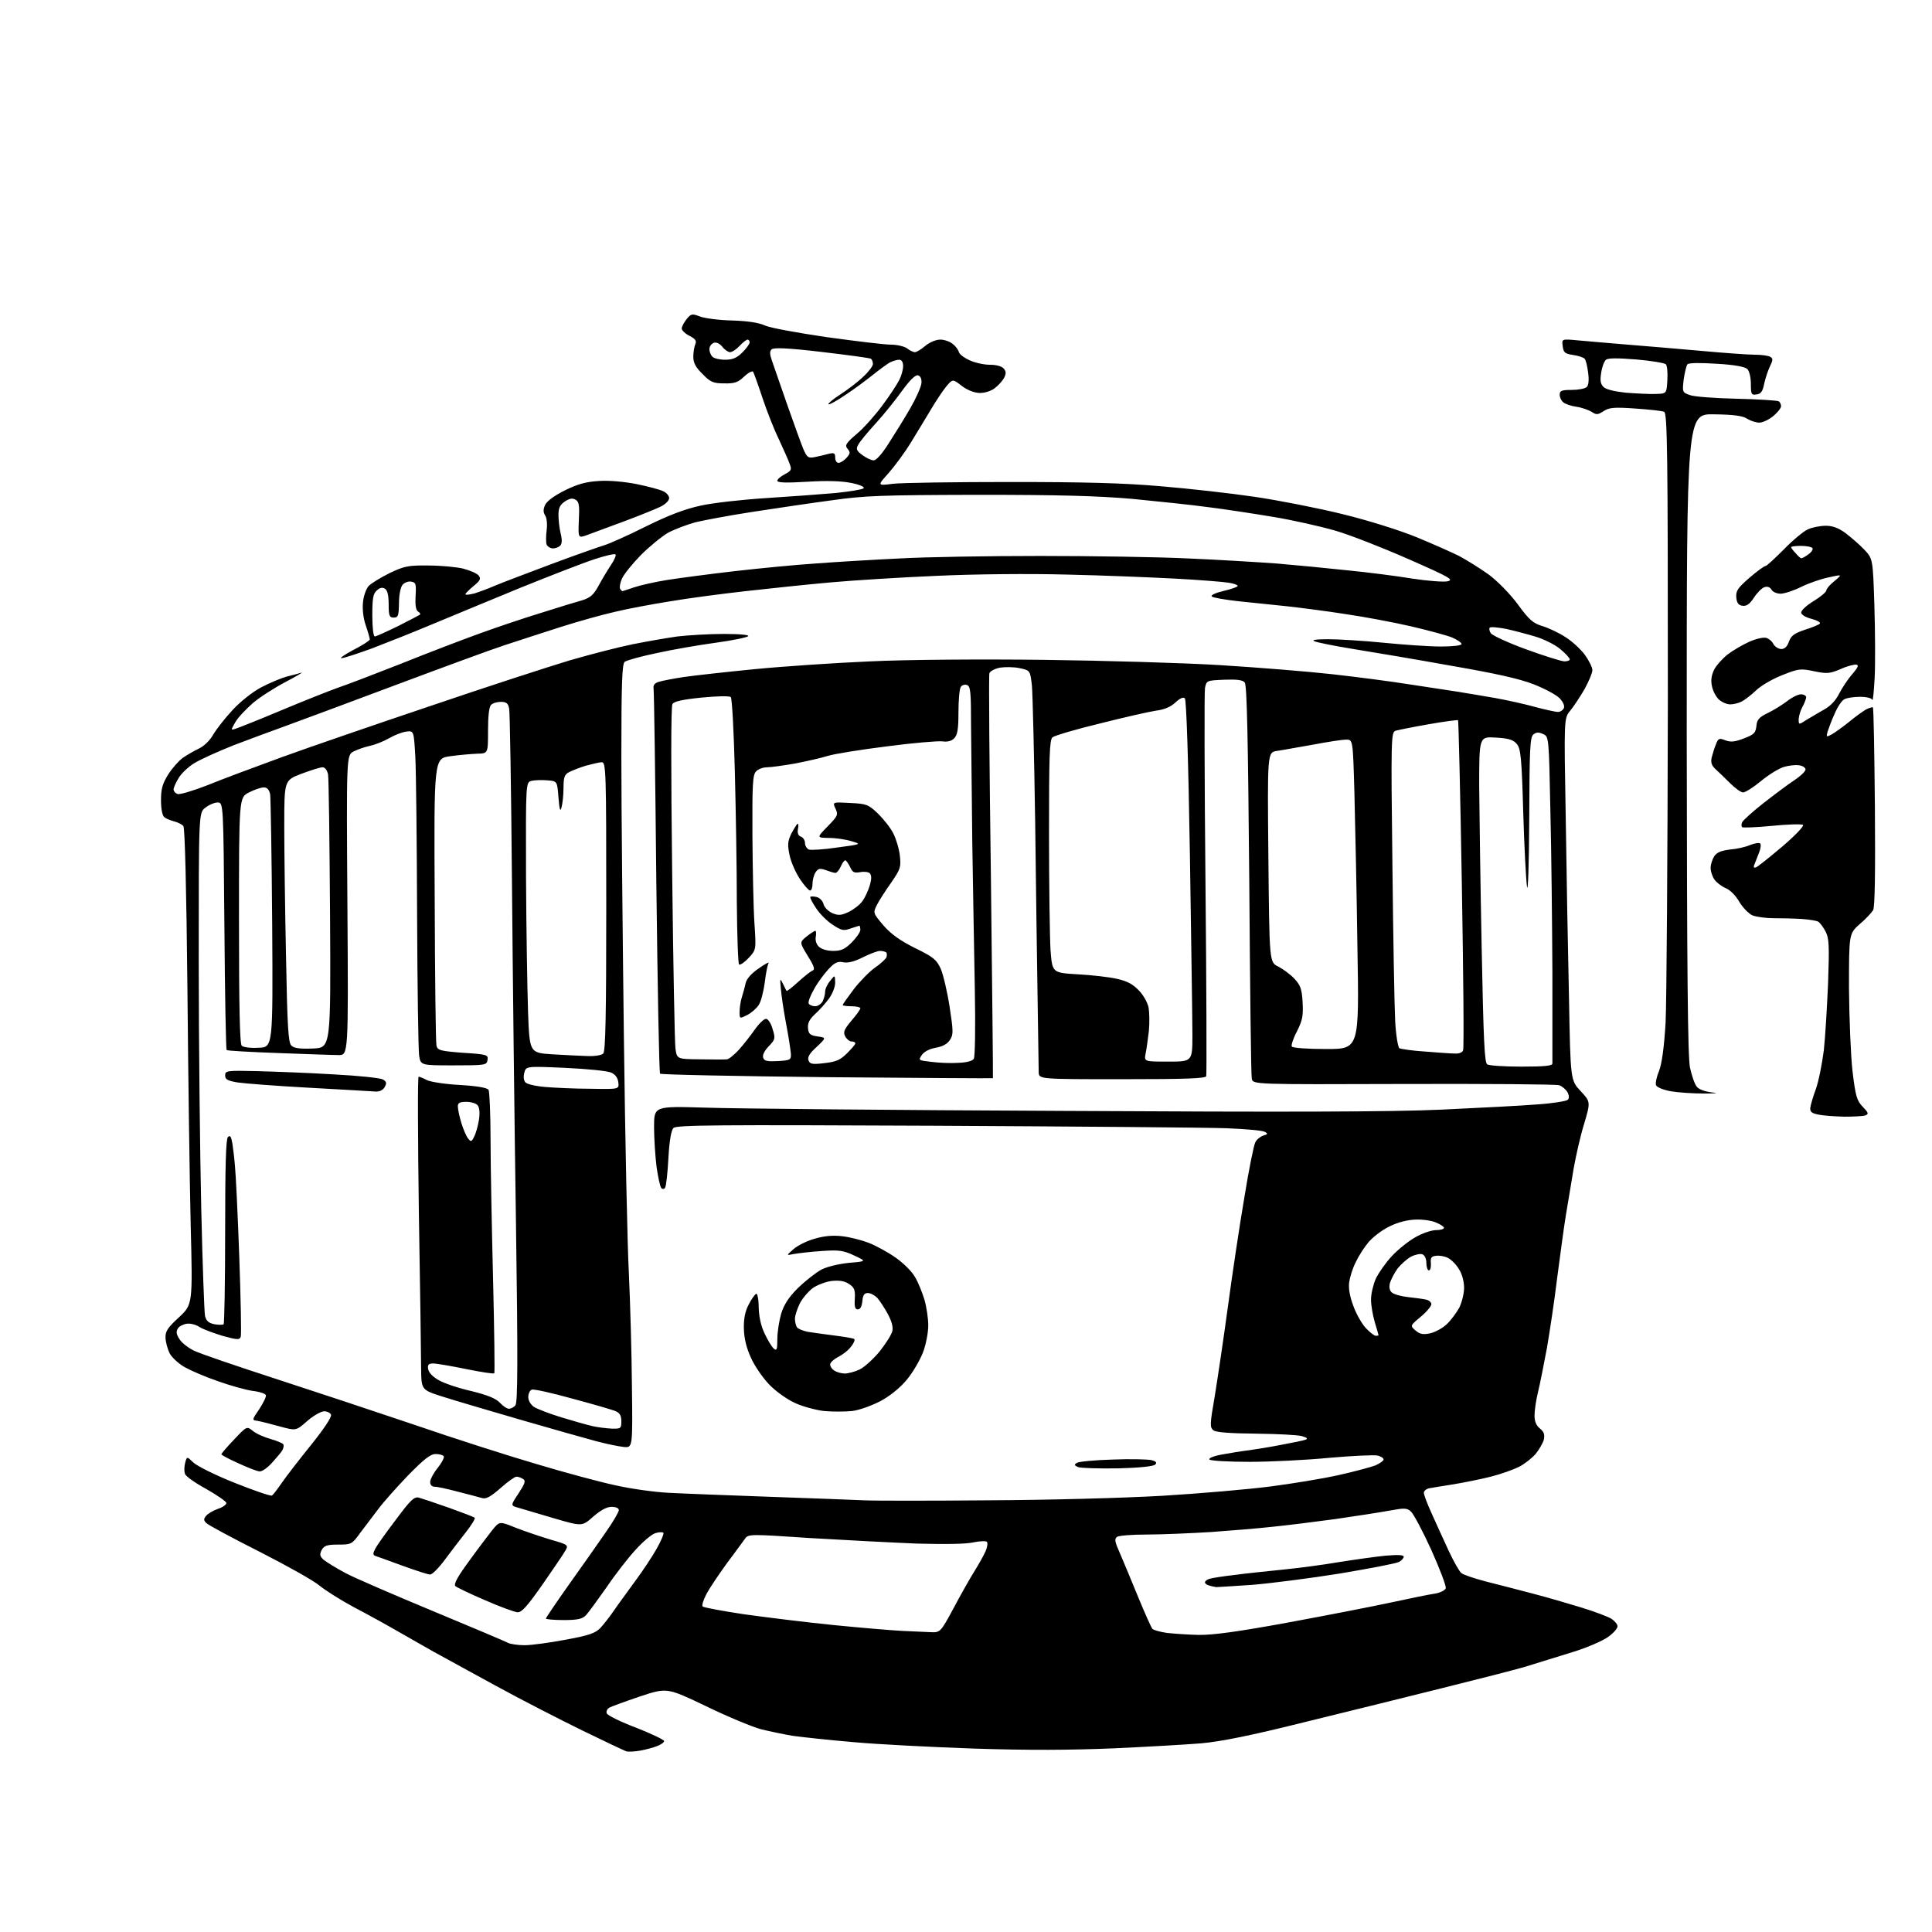 <?xml version="1.0" encoding="UTF-8" standalone="no"?>
<svg 
  version="1.1" 
  xmlns="http://www.w3.org/2000/svg" 
  xmlns:xlink="http://www.w3.org/1999/xlink" 
  xmlns:svg="http://www.w3.org/2000/svg"
  xmlns:rdf="http://www.w3.org/1999/02/22-rdf-syntax-ns#"
  xmlns:cc="http://creativecommons.org/ns#"
  xmlns:dc="http://purl.org/dc/elements/1.1/"
  viewBox="0 0 768 768"
  width="768"
  height="768"
>
<style>svg {background-color: white; }</style>"
<path stroke="none" fill="black" fill-rule="evenodd" d="M254.5,695.9C252.3,696.3 249.8,696.4 249.0,696.2C248.2,695.9 240.3,692.2 231.5,687.9C222.7,683.6 206.9,675.5 196.5,669.8C186.1,664.1 175.1,658.1 172.2,656.5C169.2,654.8 163.2,651.4 158.7,648.8C154.2,646.2 146.1,641.7 140.7,638.9C135.3,636.0 129.2,632.1 127.0,630.3C124.8,628.4 114.1,622.4 103.3,616.9C92.4,611.4 82.9,606.3 82.1,605.5C80.9,604.4 80.9,603.8 81.9,602.6C82.6,601.7 84.7,600.5 86.6,599.8C88.5,599.2 90.0,598.1 90.0,597.5C90.0,596.9 86.4,594.4 82.0,591.9C77.6,589.5 73.7,586.8 73.5,585.8C73.2,584.9 73.2,583.0 73.6,581.5C74.3,578.9 74.3,578.9 76.9,581.4C78.4,582.8 85.8,586.5 93.4,589.5C100.9,592.5 107.6,594.8 108.1,594.5C108.6,594.2 110.4,591.8 112.2,589.2C114.0,586.6 119.2,579.9 123.8,574.2C128.7,568.1 131.9,563.3 131.6,562.4C131.3,561.6 130.0,561.0 128.8,561.0C127.5,561.1 124.5,562.8 122.1,564.9C117.7,568.8 117.7,568.8 111.1,567.0C107.5,566.0 103.5,565.0 102.3,564.8C100.1,564.5 100.1,564.5 103.1,560.1C104.7,557.6 105.9,555.2 105.7,554.6C105.5,554.0 103.1,553.2 100.4,552.9C97.7,552.5 91.5,550.8 86.5,549.0C81.5,547.3 75.6,544.7 73.3,543.4C70.9,542.0 68.3,539.6 67.4,537.9C66.6,536.2 65.8,533.4 65.8,531.7C65.7,529.2 66.7,527.7 71.2,523.6C76.6,518.5 76.6,518.5 75.8,487.0C75.4,469.7 74.8,427.2 74.5,392.5C74.1,353.7 73.5,329.1 72.9,328.4C72.4,327.7 70.7,326.9 69.2,326.5C67.7,326.1 65.9,325.4 65.3,324.8C64.5,324.2 64.0,321.4 64.0,318.1C64.0,313.5 64.6,311.5 66.9,307.8C68.5,305.3 71.1,302.4 72.6,301.3C74.2,300.2 77.1,298.5 79.0,297.6C81.0,296.7 83.4,294.4 84.7,292.1C86.0,289.9 89.4,285.5 92.5,282.2C95.5,278.9 100.5,275.0 103.7,273.3C106.9,271.6 111.4,269.7 113.8,269.0C116.2,268.4 118.9,267.7 119.8,267.4C120.7,267.1 117.9,268.8 113.5,271.1C109.1,273.4 103.2,277.2 100.5,279.5C97.8,281.9 94.6,285.2 93.6,287.0C91.7,290.3 91.7,290.3 93.6,289.7C94.6,289.4 102.7,286.2 111.5,282.5C120.3,278.8 130.4,274.8 134.0,273.5C137.6,272.3 149.1,267.9 159.5,263.8C169.9,259.6 184.1,254.2 191.0,251.7C197.9,249.2 208.9,245.5 215.5,243.5C222.1,241.4 229.3,239.2 231.5,238.6C234.7,237.6 236.0,236.4 237.9,232.9C239.2,230.5 241.4,226.8 242.8,224.7C244.2,222.7 245.0,220.7 244.7,220.4C244.3,220.0 240.6,220.9 236.3,222.3C232.0,223.7 218.6,228.9 206.5,233.8C194.4,238.8 178.4,245.4 171.0,248.5C163.6,251.6 153.2,255.7 148.0,257.7C142.8,259.6 137.4,261.4 136.0,261.6C134.6,261.9 136.5,260.5 140.2,258.5C144.0,256.6 147.0,254.6 147.0,254.2C147.0,253.7 146.3,251.2 145.4,248.6C144.4,245.7 144.0,242.1 144.3,239.4C144.5,236.9 145.6,234.0 146.5,233.0C147.5,231.9 151.3,229.6 154.9,227.8C160.8,225.0 162.4,224.7 170.3,224.8C175.2,224.8 181.4,225.4 184.0,226.0C186.7,226.7 189.5,227.9 190.2,228.7C191.3,230.0 191.0,230.7 188.2,233.0C186.5,234.4 185.0,235.9 185.0,236.2C185.0,236.6 186.6,236.4 188.6,235.9C190.5,235.3 194.3,233.9 196.8,232.8C199.4,231.7 209.4,227.9 219.0,224.3C228.6,220.7 238.1,217.4 240.0,216.8C241.9,216.3 249.3,213.0 256.5,209.4C265.8,204.8 272.1,202.4 278.5,201.0C283.4,199.9 295.1,198.6 304.5,198.0C313.9,197.4 326.2,196.5 332.0,196.0C337.7,195.4 342.8,194.6 343.3,194.1C343.8,193.6 341.9,192.7 338.5,192.0C334.6,191.2 328.8,191.0 320.9,191.5C312.6,192.0 309.0,191.9 309.0,191.1C309.0,190.5 310.3,189.4 312.0,188.5C314.6,187.1 314.8,186.7 313.9,184.4C313.4,182.9 311.4,178.5 309.6,174.6C307.7,170.7 304.8,163.3 303.1,158.2C301.4,153.0 299.7,148.4 299.4,147.8C299.1,147.3 297.5,148.1 295.8,149.7C293.4,152.0 292.0,152.5 287.9,152.4C283.5,152.4 282.4,151.9 279.3,148.7C276.6,146.1 275.6,144.3 275.6,141.8C275.6,140.0 276.0,137.7 276.4,136.8C277.0,135.5 276.4,134.7 274.1,133.5C272.4,132.7 271.0,131.3 271.0,130.6C271.0,129.8 271.9,128.2 272.9,126.9C274.7,124.7 275.1,124.6 278.2,125.8C280.0,126.5 285.8,127.3 291.1,127.4C297.3,127.6 301.8,128.3 304.1,129.4C306.0,130.3 316.9,132.3 328.5,134.0C340.1,135.6 351.6,137.0 354.1,137.0C356.6,137.0 359.5,137.7 360.6,138.5C361.6,139.3 363.0,140.0 363.7,140.0C364.3,140.0 366.2,138.9 367.8,137.5C369.5,136.1 372.0,135.0 373.8,135.0C375.4,135.0 377.7,135.8 378.8,136.8C380.0,137.7 381.0,139.2 381.2,140.0C381.4,140.8 383.2,142.2 385.4,143.2C387.5,144.2 391.1,145.0 393.5,145.0C396.1,145.0 398.2,145.6 399.0,146.5C400.0,147.7 400.0,148.5 399.1,150.3C398.4,151.5 396.7,153.4 395.3,154.4C393.8,155.5 391.3,156.3 389.2,156.2C387.2,156.1 384.3,155.0 382.2,153.3C378.7,150.6 378.7,150.6 376.1,153.7C374.7,155.4 372.0,159.5 370.1,162.7C368.2,165.9 364.6,171.8 362.1,175.9C359.6,180.0 355.5,185.5 353.1,188.2C348.7,193.1 348.7,193.1 355.1,192.3C358.6,191.9 379.5,191.6 401.5,191.6C430.8,191.6 446.8,192.0 461.5,193.3C472.5,194.2 489.3,196.1 498.8,197.5C508.3,198.9 524.1,202.0 533.8,204.4C544.0,206.9 556.4,210.8 563.0,213.5C569.3,216.1 577.0,219.5 580.0,221.0C583.0,222.6 588.3,225.9 591.8,228.4C595.4,231.1 600.3,236.1 603.4,240.3C607.9,246.5 609.5,247.8 613.2,248.9C615.5,249.6 619.6,251.5 622.2,253.2C624.8,254.8 628.3,258.0 630.0,260.3C631.6,262.5 633.0,265.3 633.0,266.4C633.0,267.5 631.6,270.8 629.9,273.9C628.1,277.0 625.6,280.8 624.2,282.5C621.7,285.5 621.7,285.5 622.4,325.0C622.7,346.7 623.3,379.1 623.7,396.9C624.3,429.4 624.3,429.4 628.3,433.7C632.3,438.0 632.3,438.0 629.7,446.8C628.2,451.6 626.4,459.7 625.5,464.8C624.7,469.8 623.3,477.9 622.5,482.8C621.7,487.6 620.2,498.9 619.0,508.0C617.9,517.1 616.0,529.7 614.9,536.0C613.7,542.3 612.2,550.1 611.4,553.3C610.6,556.5 610.0,560.7 610.0,562.7C610.0,565.1 610.7,566.7 612.2,567.9C613.8,569.2 614.1,570.3 613.7,572.3C613.3,573.7 611.8,576.3 610.4,578.0C608.9,579.7 606.0,582.0 603.8,583.1C601.6,584.2 596.6,586.0 592.6,587.0C588.7,588.0 582.1,589.3 578.0,590.0C573.9,590.6 569.5,591.4 568.2,591.6C567.0,591.8 566.0,592.7 566.0,593.4C566.0,594.2 567.4,597.9 569.1,601.6C570.8,605.4 573.8,612.0 575.8,616.3C577.8,620.6 580.1,624.7 580.9,625.3C581.7,626.0 585.9,627.4 590.4,628.6C594.9,629.7 603.2,631.9 609.0,633.4C614.8,634.9 623.7,637.5 628.9,639.1C634.1,640.7 639.3,642.7 640.6,643.5C641.9,644.4 643.0,645.7 643.0,646.5C643.0,647.3 641.3,649.3 639.1,650.8C637.0,652.3 630.6,655.1 624.9,656.8C619.2,658.6 610.9,661.1 606.5,662.5C602.1,663.8 587.2,667.6 573.5,671.0C559.8,674.4 535.0,680.6 518.5,684.6C497.3,689.9 485.3,692.3 477.5,693.0C471.4,693.5 455.7,694.4 442.5,695.0C425.8,695.7 409.0,695.8 387.5,695.1C370.4,694.5 348.6,693.4 339.0,692.5C329.4,691.7 318.6,690.5 315.0,690.0C311.4,689.4 305.8,688.2 302.5,687.4C299.2,686.5 289.4,682.5 280.8,678.3C265.1,670.8 265.1,670.8 254.3,674.4C248.4,676.4 242.9,678.4 242.1,678.9C241.3,679.4 240.9,680.4 241.2,681.1C241.5,681.9 246.8,684.5 252.9,686.8C259.0,689.2 264.0,691.6 264.0,692.1C264.0,692.6 262.8,693.5 261.2,694.1C259.7,694.7 256.7,695.5 254.5,695.9zM208.5,654.0C211.2,654.0 218.6,653.0 224.9,651.8C234.2,650.1 236.7,649.2 238.7,647.1C240.0,645.7 242.5,642.5 244.2,640.0C245.9,637.5 249.7,632.4 252.5,628.5C255.4,624.6 259.2,618.9 261.0,615.7C262.8,612.5 264.0,609.7 263.7,609.3C263.4,609.0 262.0,609.0 260.7,609.4C259.3,609.7 255.8,612.6 252.9,615.8C249.9,619.0 244.6,625.8 241.1,631.0C237.5,636.1 233.8,641.2 232.8,642.2C231.4,643.6 229.4,644.0 224.0,644.0C220.2,644.0 217.0,643.7 217.0,643.4C217.0,643.1 221.2,636.9 226.3,629.7C231.5,622.4 238.0,613.2 240.8,609.1C243.7,605.0 246.0,601.0 246.0,600.3C246.0,599.5 244.8,599.0 243.1,599.0C241.2,599.0 238.8,600.3 235.8,602.9C231.4,606.8 231.4,606.8 220.4,603.6C214.4,601.8 208.0,599.9 206.2,599.4C202.9,598.5 202.9,598.5 206.1,593.7C208.7,589.7 209.1,588.6 207.9,587.9C207.1,587.4 206.0,587.0 205.3,587.0C204.6,587.0 201.7,589.1 198.9,591.6C195.0,595.0 193.2,596.0 191.6,595.5C190.5,595.2 186.2,594.0 182.1,593.0C178.0,591.9 173.9,591.0 172.8,591.0C171.7,591.0 171.0,590.3 171.0,589.1C171.0,588.1 172.3,585.6 174.0,583.5C175.6,581.5 176.7,579.4 176.4,578.9C176.1,578.4 174.7,578.0 173.2,578.0C171.1,578.0 168.6,580.0 162.3,586.4C157.8,591.1 152.5,597.0 150.5,599.7C148.5,602.3 145.3,606.6 143.3,609.2C139.9,613.9 139.7,614.0 134.4,614.0C130.0,614.0 128.9,614.4 127.9,616.1C127.0,617.9 127.1,618.6 128.6,620.0C129.7,620.9 133.7,623.4 137.5,625.4C141.3,627.4 157.1,634.2 172.5,640.6C187.9,647.0 201.2,652.6 202.0,653.1C202.8,653.5 205.8,654.0 208.5,654.0zM476.4,649.9C482.1,650.0 492.3,648.6 511.9,645.0C527.1,642.2 545.6,638.6 553.0,637.0C560.4,635.4 568.2,633.8 570.3,633.5C572.4,633.2 574.4,632.2 574.7,631.4C575.0,630.6 572.4,623.8 569.0,616.2C565.6,608.7 561.9,601.8 560.9,600.9C559.3,599.4 558.3,599.4 552.3,600.5C548.5,601.2 538.8,602.7 530.5,603.9C522.2,605.0 511.2,606.4 506.0,606.9C500.8,607.5 489.8,608.4 481.5,609.0C473.2,609.5 461.8,610.0 456.0,610.0C450.2,610.0 444.9,610.4 444.1,610.9C442.9,611.7 443.1,612.8 445.3,617.7C446.7,620.9 449.9,628.7 452.5,635.0C455.1,641.3 457.6,646.9 458.1,647.5C458.6,648.0 461.1,648.7 463.8,649.1C466.4,649.4 472.1,649.8 476.4,649.9zM369.7,648.8C373.8,649.0 373.8,649.0 379.1,639.2C381.9,633.9 385.7,627.2 387.4,624.5C389.1,621.8 391.1,618.2 391.8,616.6C392.5,615.0 392.7,613.3 392.3,612.9C391.9,612.5 389.5,612.6 387.0,613.1C384.2,613.8 375.7,613.9 364.5,613.6C354.6,613.2 335.5,612.2 322.0,611.4C298.3,609.8 297.5,609.8 296.2,611.6C295.4,612.7 292.2,617.1 288.9,621.5C285.7,625.9 282.0,631.4 280.8,633.7C279.6,636.0 278.9,638.2 279.3,638.6C279.7,639.0 287.1,640.4 295.8,641.7C304.4,642.9 320.5,644.9 331.5,646.0C342.5,647.1 354.6,648.1 358.5,648.3C362.4,648.5 367.4,648.7 369.7,648.8zM205.7,640.9C204.5,640.8 198.7,638.7 192.8,636.1C186.9,633.6 181.6,631.0 181.0,630.5C180.3,629.7 182.0,626.6 186.5,620.5C190.1,615.5 194.3,610.0 195.8,608.1C198.6,604.7 198.6,604.7 205.0,607.3C208.6,608.7 214.8,610.8 218.8,612.0C225.8,614.0 226.0,614.2 224.8,616.3C224.1,617.6 220.0,623.6 215.7,629.8C209.6,638.5 207.4,641.0 205.7,640.9zM483.5,630.9C482.9,630.8 481.7,630.6 480.8,630.3C479.8,630.1 479.0,629.5 479.0,629.0C479.0,628.5 479.8,627.9 480.8,627.6C481.7,627.3 486.1,626.6 490.5,626.1C494.9,625.5 503.4,624.6 509.5,624.0C515.5,623.4 525.7,622.1 532.0,621.0C538.3,620.0 546.8,618.8 550.8,618.4C555.8,618.0 558.0,618.1 558.0,618.8C558.0,619.4 557.1,620.4 556.1,620.9C555.0,621.5 544.5,623.5 532.6,625.5C520.8,627.4 505.1,629.4 497.8,630.0C490.5,630.5 484.1,630.9 483.5,630.9zM171.0,625.9C170.2,625.9 165.2,624.3 160.0,622.4C154.8,620.5 149.9,618.7 149.2,618.5C148.2,618.1 148.2,617.5 149.1,615.8C149.7,614.5 153.4,609.3 157.3,604.2C163.0,596.5 164.6,594.9 166.4,595.3C167.5,595.6 172.9,597.4 178.3,599.3C183.6,601.2 188.3,603.0 188.7,603.3C189.0,603.7 187.4,606.3 185.1,609.2C182.8,612.1 179.0,617.1 176.7,620.2C174.4,623.3 171.8,625.9 171.0,625.9zM392.5,596.4C416.3,596.3 446.4,595.5 462.0,594.6C477.1,593.7 496.5,592.0 505.0,590.9C513.5,589.8 525.7,587.8 532.0,586.4C538.3,585.0 545.0,583.2 546.8,582.5C548.5,581.7 550.0,580.7 550.0,580.2C550.0,579.6 548.9,578.9 547.6,578.6C546.2,578.3 537.6,578.7 528.5,579.5C519.3,580.4 505.0,581.1 496.7,581.1C488.5,581.1 481.3,580.7 480.8,580.2C480.3,579.7 482.3,578.8 485.7,578.2C488.9,577.6 493.8,576.8 496.5,576.5C499.2,576.1 505.1,575.2 509.5,574.3C513.9,573.5 518.2,572.6 519.0,572.3C520.0,571.9 519.6,571.5 517.6,570.9C515.9,570.4 507.7,570.0 499.3,569.9C489.2,569.8 483.5,569.4 482.4,568.6C480.9,567.4 480.9,566.4 482.9,554.9C484.0,548.1 486.4,532.1 488.1,519.5C489.8,506.9 492.7,487.4 494.6,476.3C496.4,465.1 498.4,455.2 499.0,454.1C499.5,453.0 501.0,451.8 502.2,451.4C504.0,450.9 504.1,450.6 502.7,449.9C501.9,449.4 495.2,448.8 487.8,448.5C480.5,448.2 428.3,447.8 371.8,447.5C284.5,447.1 268.9,447.2 267.7,448.4C266.8,449.4 266.1,453.3 265.7,460.4C265.4,466.2 264.8,471.5 264.4,472.1C264.1,472.7 263.4,472.8 262.9,472.3C262.4,471.8 261.6,468.0 261.0,463.9C260.5,459.9 260.0,452.7 260.0,448.1C260.0,439.7 260.0,439.7 280.2,440.3C291.4,440.7 355.6,441.3 423.0,441.6C512.0,442.1 553.0,442.0 573.0,441.1C588.1,440.4 605.4,439.5 611.4,439.0C617.3,438.6 622.7,437.7 623.2,437.2C623.8,436.6 623.8,435.5 623.1,434.2C622.5,433.1 621.0,431.8 619.8,431.4C618.5,431.0 590.6,430.8 557.8,430.9C498.1,431.1 498.1,431.1 497.6,428.8C497.3,427.5 496.9,391.9 496.6,349.6C496.1,293.9 495.7,272.3 494.8,271.3C494.0,270.3 491.7,270.0 486.6,270.2C479.7,270.5 479.6,270.5 479.0,273.5C478.7,275.1 478.8,310.2 479.2,351.5C479.6,392.8 479.7,427.1 479.5,427.8C479.2,428.7 471.6,429.0 446.0,429.0C413.0,429.0 413.0,429.0 412.9,426.2C412.9,424.7 412.7,412.7 412.5,399.5C412.3,386.3 411.8,353.7 411.5,327.0C411.1,300.3 410.5,275.8 410.2,272.5C409.5,266.5 409.5,266.5 405.3,265.6C403.0,265.1 399.5,265.1 397.5,265.4C395.5,265.8 393.6,266.8 393.3,267.6C393.0,268.3 393.3,304.9 393.9,348.7C394.4,392.5 394.8,428.5 394.7,428.6C394.6,428.7 364.9,428.5 328.8,428.2C292.7,427.8 262.8,427.2 262.4,426.8C262.0,426.4 261.4,392.2 260.9,350.8C260.5,309.4 260.0,274.6 259.8,273.6C259.6,272.3 260.3,271.5 262.0,271.0C263.4,270.6 267.9,269.7 272.0,269.1C276.2,268.5 288.8,267.1 300.0,266.0C311.3,264.9 332.0,263.5 346.0,262.9C360.7,262.2 390.0,262.0 415.0,262.3C438.9,262.6 470.4,263.5 485.0,264.4C499.6,265.3 519.6,266.9 529.5,268.0C539.4,269.1 553.1,270.9 560.0,272.0C566.9,273.0 575.4,274.4 579.0,274.9C582.6,275.5 589.5,276.6 594.5,277.5C599.5,278.4 606.6,280.0 610.5,281.1C614.3,282.1 618.3,283.0 619.3,283.0C620.3,283.0 621.3,282.3 621.7,281.4C622.0,280.5 621.3,278.9 619.9,277.5C618.6,276.2 614.0,273.7 609.6,272.0C604.0,269.8 594.5,267.7 576.6,264.6C562.8,262.1 545.4,259.2 538.0,258.0C530.6,256.8 523.6,255.4 522.5,254.9C521.2,254.4 523.1,254.1 528.0,254.1C532.1,254.1 542.0,254.7 550.0,255.5C558.0,256.3 568.2,257.0 572.8,257.0C577.5,257.0 581.0,256.6 581.0,256.0C581.0,255.5 579.3,254.3 577.2,253.4C575.2,252.6 567.9,250.6 561.0,249.0C554.1,247.4 542.4,245.2 534.8,244.1C527.3,242.9 516.9,241.6 511.6,241.0C506.3,240.5 497.6,239.5 492.3,239.0C486.9,238.4 482.2,237.6 481.7,237.1C481.2,236.6 483.1,235.7 486.4,234.9C489.5,234.2 492.0,233.3 492.0,232.9C492.0,232.5 490.3,231.9 488.2,231.6C486.2,231.3 476.6,230.5 467.0,230.0C457.4,229.5 438.0,228.7 424.0,228.4C409.5,228.0 387.3,228.2 372.5,228.9C358.2,229.5 339.2,230.7 330.3,231.5C321.3,232.3 306.0,233.9 296.3,235.0C286.5,236.1 272.9,237.9 266.0,239.1C259.1,240.2 249.4,242.0 244.5,243.2C239.6,244.3 229.9,247.0 223.0,249.2C216.1,251.4 206.0,254.7 200.5,256.5C195.0,258.3 175.2,265.6 156.5,272.6C137.8,279.6 118.5,286.8 113.5,288.6C108.5,290.4 99.3,293.8 93.0,296.2C86.7,298.7 79.6,301.9 77.2,303.4C74.9,304.8 72.0,307.5 71.0,309.3C69.9,311.1 69.0,313.1 69.0,313.8C69.0,314.5 69.7,315.3 70.5,315.6C71.3,316.0 76.6,314.4 82.3,312.2C87.9,309.9 101.3,304.9 112.0,301.0C122.7,297.1 149.5,287.9 171.5,280.5C193.5,273.0 218.2,265.0 226.5,262.5C234.8,260.1 246.0,257.2 251.5,256.1C257.0,255.0 265.0,253.6 269.3,253.0C273.6,252.5 281.9,252.0 287.8,252.0C294.3,252.0 298.0,252.4 297.4,252.9C296.9,253.4 291.1,254.6 284.5,255.5C277.9,256.4 267.4,258.2 261.1,259.6C254.8,260.9 249.1,262.5 248.3,263.1C247.3,264.0 247.0,271.6 247.0,300.9C247.0,321.0 247.5,371.0 248.0,412.0C248.5,453.0 249.4,495.5 250.0,506.5C250.5,517.5 251.1,537.5 251.2,551.0C251.5,575.5 251.5,575.5 248.0,575.2C246.1,575.0 241.1,574.0 237.0,572.9C232.9,571.8 219.4,568.0 207.0,564.4C194.6,560.8 180.7,556.7 176.0,555.2C167.5,552.5 167.5,552.5 167.4,544.0C167.4,539.3 167.0,511.3 166.5,481.8C166.1,452.2 166.0,428.0 166.4,428.0C166.8,428.0 168.3,428.6 169.8,429.4C171.3,430.1 177.2,431.0 182.9,431.3C189.7,431.7 193.6,432.4 194.2,433.2C194.6,433.9 195.0,442.8 195.0,453.0C195.0,463.2 195.5,488.1 196.0,508.4C196.5,528.7 196.7,545.6 196.5,545.9C196.2,546.2 191.1,545.4 185.2,544.2C179.3,543.0 173.5,542.0 172.2,542.0C170.4,542.0 169.9,542.5 170.2,544.2C170.4,545.6 172.0,547.3 174.5,548.7C176.6,549.9 182.5,551.9 187.5,553.0C193.9,554.6 197.1,555.9 198.7,557.6C199.9,558.9 201.5,560.0 202.3,560.0C203.1,560.0 204.3,559.4 204.9,558.6C205.8,557.5 205.9,540.4 205.1,485.8C204.5,446.6 203.8,385.2 203.5,349.5C203.2,313.8 202.7,283.3 202.4,281.7C202.0,279.6 201.3,279.0 199.1,279.0C197.6,279.0 195.9,279.5 195.2,280.2C194.4,281.0 194.0,284.7 194.0,290.4C194.0,299.5 194.0,299.5 189.8,299.6C187.4,299.7 182.6,300.1 179.0,300.6C172.5,301.5 172.5,301.5 172.8,357.5C172.9,388.3 173.2,414.5 173.5,415.6C173.9,417.5 174.9,417.8 184.0,418.5C193.6,419.1 194.1,419.3 193.8,421.3C193.5,423.4 193.1,423.5 180.3,423.5C167.2,423.5 167.2,423.5 166.6,419.5C166.3,417.3 165.9,392.0 165.8,363.3C165.7,334.5 165.4,306.4 165.1,300.8C164.5,290.5 164.5,290.5 161.6,290.8C159.9,291.0 156.8,292.2 154.6,293.5C152.3,294.8 148.9,296.1 147.0,296.5C145.1,296.9 142.2,297.9 140.6,298.7C137.7,300.2 137.7,300.2 138.1,359.9C138.5,419.5 138.5,419.5 134.5,419.4C132.3,419.4 121.5,419.0 110.5,418.6C99.5,418.2 90.3,417.7 90.1,417.4C89.8,417.1 89.4,394.9 89.2,368.0C88.8,319.0 88.8,319.0 86.5,319.0C85.3,319.0 83.1,319.9 81.6,321.1C79.0,323.1 79.0,323.1 79.0,381.8C79.0,414.1 79.5,458.5 80.0,480.5C80.5,502.5 81.2,521.7 81.5,523.1C82.0,525.1 82.9,525.9 85.2,526.4C86.9,526.7 88.6,526.7 88.9,526.4C89.2,526.1 89.5,509.5 89.5,489.5C89.5,463.5 89.8,452.8 90.6,452.0C91.5,451.1 91.9,451.8 92.4,454.7C92.7,456.8 93.2,460.8 93.4,463.5C93.7,466.2 94.5,482.3 95.1,499.2C95.7,516.1 96.0,530.6 95.7,531.4C95.2,532.7 94.2,532.6 88.4,531.0C84.8,529.9 80.7,528.4 79.3,527.5C78.0,526.6 75.7,526.0 74.3,526.2C72.9,526.4 71.2,527.2 70.7,528.1C69.9,529.4 70.1,530.5 71.4,532.4C72.3,533.9 75.0,535.9 77.3,537.0C79.6,538.1 93.9,543.0 109.0,547.9C124.1,552.8 149.1,561.1 164.5,566.3C179.9,571.6 201.7,578.6 213.0,581.9C224.3,585.3 238.4,589.1 244.5,590.4C250.6,591.8 260.0,593.1 265.5,593.4C271.0,593.7 289.2,594.4 306.0,595.0C322.8,595.6 339.6,596.2 343.5,596.4C347.4,596.6 369.4,596.6 392.5,596.4zM103.2,584.9C102.3,584.9 98.5,583.4 94.8,581.7C91.0,580.0 88.0,578.4 88.0,578.1C88.0,577.8 90.3,575.1 93.1,572.2C98.1,566.9 98.1,566.9 100.5,568.8C101.8,569.9 105.0,571.3 107.5,572.0C110.0,572.7 112.3,573.7 112.6,574.1C112.9,574.6 112.7,575.6 112.3,576.4C111.9,577.2 110.0,579.4 108.2,581.4C106.4,583.4 104.2,585.0 103.2,584.9zM444.3,583.7C436.7,583.8 429.6,583.6 428.6,583.2C427.0,582.5 426.9,582.2 428.1,581.5C428.9,581.0 435.2,580.4 442.2,580.2C449.2,579.9 456.1,580.1 457.6,580.4C459.6,580.9 460.0,581.4 459.2,582.2C458.5,582.9 452.7,583.5 444.3,583.7zM243.2,567.9C246.8,568.0 247.0,567.8 247.0,565.0C247.0,562.8 246.4,561.7 244.8,561.0C243.5,560.4 235.8,558.2 227.6,556.0C219.4,553.7 212.1,552.1 211.4,552.4C210.6,552.7 210.0,554.0 210.0,555.4C210.0,556.8 211.0,558.4 212.3,559.3C213.6,560.1 218.5,562.0 223.1,563.4C227.7,564.8 233.3,566.4 235.5,566.9C237.7,567.4 241.2,567.8 243.2,567.9zM338.8,560.9C335.9,561.2 330.8,561.2 327.5,560.9C324.2,560.5 319.0,559.1 316.0,557.7C312.9,556.3 308.4,553.1 305.8,550.4C303.2,547.7 299.9,542.9 298.5,539.7C296.7,535.8 295.8,532.0 295.7,528.2C295.6,524.2 296.2,521.3 297.6,518.6C298.7,516.4 300.1,514.5 300.6,514.3C301.1,514.1 301.6,516.6 301.6,519.8C301.7,523.4 302.5,527.2 304.0,530.2C305.2,532.8 306.8,535.4 307.6,536.1C308.8,537.1 309.0,536.4 309.0,532.3C309.0,529.6 309.7,525.1 310.5,522.3C311.6,518.7 313.4,515.8 317.2,512.0C320.1,509.2 324.3,505.9 326.5,504.7C328.8,503.5 333.5,502.4 337.5,502.0C344.5,501.4 344.5,501.4 339.6,499.1C335.3,497.1 333.7,496.8 326.6,497.3C322.1,497.6 317.1,498.2 315.5,498.5C312.5,499.1 312.5,499.1 315.5,496.5C317.1,495.1 320.9,493.2 323.9,492.4C327.6,491.3 331.0,491.0 334.6,491.4C337.6,491.7 342.3,492.9 345.2,494.0C348.1,495.1 353.0,497.8 356.0,499.9C359.0,502.0 362.5,505.4 363.7,507.6C365.0,509.7 366.6,513.8 367.5,516.7C368.3,519.5 369.0,524.1 369.0,526.9C369.0,529.6 368.1,534.5 366.9,537.6C365.7,540.7 362.9,545.5 360.6,548.3C358.1,551.4 354.1,554.7 350.3,556.8C346.7,558.7 341.8,560.5 338.8,560.9zM335.8,546.0C337.1,546.0 339.8,545.3 341.7,544.4C343.6,543.5 347.1,540.3 349.6,537.3C352.0,534.3 354.3,530.7 354.7,529.2C355.1,527.5 354.5,525.3 352.9,522.3C351.6,519.9 349.7,517.0 348.7,515.9C347.7,514.9 346.1,514.0 345.0,514.0C343.6,514.0 343.0,514.8 342.8,517.2C342.6,519.3 342.0,520.5 341.0,520.5C339.9,520.5 339.6,519.5 339.8,516.3C340.0,512.7 339.6,511.8 337.5,510.4C335.7,509.2 333.7,508.9 330.6,509.2C328.2,509.5 324.8,510.8 323.0,512.1C321.3,513.4 318.9,516.2 317.9,518.2C316.9,520.3 316.0,523.0 316.0,524.2C316.0,525.5 316.4,527.0 316.8,527.6C317.2,528.2 319.1,529.0 321.0,529.4C322.9,529.7 327.8,530.4 331.8,530.9C335.8,531.4 339.3,532.0 339.6,532.3C339.9,532.6 339.4,534.0 338.3,535.3C337.3,536.7 335.0,538.5 333.2,539.4C331.5,540.3 330.0,541.6 330.0,542.4C330.0,543.2 330.8,544.4 331.8,544.9C332.7,545.5 334.6,546.0 335.8,546.0zM546.9,531.0C547.5,531.0 548.0,530.9 548.0,530.8C548.0,530.6 547.3,528.3 546.5,525.6C545.7,522.9 545.0,518.8 545.0,516.6C545.0,514.3 545.9,510.6 546.9,508.3C548.0,506.0 550.8,502.0 553.2,499.4C555.5,496.9 559.7,493.5 562.5,491.9C565.2,490.3 569.0,489.0 570.8,489.0C572.5,489.0 574.0,488.6 574.0,488.1C574.0,487.6 572.6,486.7 570.9,486.0C569.2,485.2 565.5,484.7 562.8,484.8C559.6,484.9 555.8,485.8 552.4,487.5C549.4,488.9 545.7,491.8 544.0,493.8C542.3,495.8 540.0,499.4 538.9,501.8C537.7,504.1 536.6,507.7 536.3,509.8C536.0,512.2 536.6,515.5 538.0,519.2C539.1,522.3 541.4,526.3 543.0,528.0C544.5,529.6 546.3,531.0 546.9,531.0zM568.6,530.0C570.6,529.5 573.6,527.9 575.2,526.3C576.8,524.8 579.0,521.8 580.1,519.8C581.1,517.7 582.0,514.2 582.0,511.9C582.0,509.5 581.2,506.4 580.0,504.6C579.0,502.8 577.0,500.8 575.7,500.1C574.4,499.4 572.2,499.0 570.9,499.2C568.9,499.4 568.6,500.0 568.8,502.2C568.9,503.8 568.6,505.0 568.0,505.0C567.5,505.0 567.0,503.7 567.0,502.1C567.0,500.4 566.4,499.0 565.4,498.6C564.6,498.3 562.6,498.7 561.0,499.5C559.4,500.3 557.0,502.5 555.6,504.2C554.3,506.0 552.9,508.7 552.5,510.1C552.1,511.7 552.4,513.1 553.3,513.8C554.1,514.5 556.9,515.3 559.6,515.6C562.3,515.9 565.5,516.3 566.8,516.6C568.0,516.8 569.0,517.7 569.0,518.4C569.0,519.2 567.1,521.5 564.8,523.4C560.5,527.0 560.5,527.0 562.7,528.9C564.5,530.4 565.7,530.6 568.6,530.0zM188.5,451.8C189.2,450.5 190.0,447.5 190.4,445.1C190.8,442.4 190.6,440.3 189.9,439.4C189.3,438.6 187.2,438.0 185.4,438.0C182.8,438.0 182.0,438.4 182.0,439.8C182.0,440.9 182.6,443.8 183.4,446.4C184.2,449.0 185.4,451.8 186.1,452.6C187.2,454.0 187.5,453.9 188.5,451.8zM733.2,443.9C729.5,443.8 724.9,443.5 723.0,443.1C720.3,442.6 719.5,442.0 719.6,440.5C719.7,439.4 720.7,436.0 721.8,433.0C722.9,430.0 724.3,423.0 725.0,417.5C725.6,412.0 726.3,399.8 726.7,390.5C727.2,375.9 727.1,373.0 725.7,370.3C724.8,368.6 723.5,366.8 722.8,366.4C722.2,366.0 719.2,365.5 716.1,365.3C713.0,365.1 708.0,365.0 705.0,365.0C702.0,365.0 698.3,364.5 696.7,363.9C695.2,363.3 692.8,360.8 691.4,358.5C690.0,356.0 687.7,353.7 685.9,353.0C684.3,352.3 682.3,350.8 681.5,349.6C680.7,348.5 680.0,346.4 680.0,345.0C680.0,343.6 680.7,341.5 681.5,340.3C682.5,338.8 684.4,338.1 687.7,337.7C690.4,337.5 693.9,336.7 695.7,335.9C697.5,335.2 699.3,334.9 699.7,335.3C700.1,335.7 699.9,337.3 699.3,338.8C698.7,340.3 697.9,342.3 697.5,343.4C696.9,344.7 697.1,345.1 698.0,344.8C698.7,344.6 703.4,340.8 708.5,336.5C714.0,331.8 717.3,328.2 716.7,327.9C716.0,327.5 710.4,327.7 704.3,328.3C698.1,328.9 692.8,329.1 692.5,328.8C692.2,328.5 692.2,327.7 692.5,326.9C692.9,326.1 696.5,322.8 700.7,319.5C704.9,316.2 710.5,312.0 713.2,310.2C715.9,308.4 718.0,306.4 717.7,305.7C717.5,305.0 716.3,304.3 715.0,304.2C713.7,304.0 711.0,304.3 709.0,304.9C707.1,305.5 703.0,308.0 700.0,310.5C697.0,313.0 693.8,315.0 692.9,315.0C692.0,315.0 689.7,313.3 687.6,311.2C685.6,309.2 683.0,306.7 681.9,305.7C680.4,304.3 680.0,303.1 680.4,301.2C680.8,299.7 681.5,297.3 682.1,295.9C683.0,293.5 683.4,293.3 685.9,294.3C688.0,295.1 689.7,294.9 693.3,293.5C697.3,292.0 697.9,291.3 698.2,288.6C698.4,286.1 699.3,285.1 702.6,283.5C704.9,282.4 708.3,280.3 710.3,278.8C712.3,277.2 714.8,276.0 715.9,276.0C717.1,276.0 718.0,276.6 718.0,277.2C717.9,277.9 717.3,279.6 716.5,281.0C715.7,282.4 715.1,284.6 715.0,285.8C715.0,288.2 715.0,288.2 718.2,286.1C720.0,285.0 723.2,283.2 725.2,282.0C727.6,280.7 729.8,278.4 731.1,275.7C732.3,273.4 734.6,269.9 736.3,268.0C738.6,265.3 739.0,264.4 737.9,264.2C737.0,264.1 734.2,264.8 731.6,266.0C727.3,267.8 726.2,267.9 721.0,266.8C715.7,265.7 714.9,265.8 708.4,268.4C704.6,269.9 699.9,272.6 698.0,274.5C696.1,276.3 693.5,278.3 692.3,278.9C691.1,279.5 689.1,280.0 687.8,280.0C686.4,280.0 684.4,279.1 683.2,278.0C682.1,276.9 680.8,274.5 680.5,272.6C680.0,270.4 680.4,268.2 681.4,266.2C682.2,264.6 684.6,261.9 686.7,260.2C688.8,258.6 692.7,256.3 695.4,255.1C698.1,253.9 701.2,253.2 702.2,253.6C703.2,253.9 704.5,255.0 705.0,256.1C705.6,257.1 707.0,258.0 708.1,258.0C709.4,258.0 710.5,257.0 711.1,255.1C712.0,252.7 713.2,251.8 717.3,250.4C720.2,249.5 722.9,248.4 723.4,247.9C723.9,247.5 722.4,246.6 720.1,246.0C717.7,245.4 716.0,244.3 716.0,243.5C716.0,242.6 718.2,240.6 721.0,238.9C723.8,237.2 726.0,235.3 726.0,234.7C726.0,234.1 727.4,232.4 729.2,231.0C732.4,228.3 732.4,228.3 727.0,229.5C724.0,230.1 719.0,231.8 716.0,233.3C713.0,234.8 709.3,236.0 707.8,236.0C706.3,236.0 704.7,235.3 704.2,234.4C703.6,233.4 702.6,233.0 701.4,233.4C700.4,233.7 698.5,235.6 697.2,237.6C695.5,240.2 694.3,241.0 692.7,240.8C691.1,240.6 690.4,239.7 690.2,237.5C690.0,234.9 690.7,233.8 695.4,229.7C698.4,227.1 701.3,225.0 701.8,225.0C702.3,225.0 705.5,222.0 709.1,218.4C712.6,214.8 716.9,211.2 718.7,210.4C720.5,209.6 723.7,209.0 725.8,209.0C728.5,209.0 730.9,209.9 733.6,211.9C735.7,213.5 739.1,216.4 741.0,218.4C744.5,222.1 744.5,222.1 745.1,240.8C745.4,251.1 745.5,264.0 745.2,269.5C744.9,275.0 744.5,278.9 744.3,278.2C744.0,277.5 742.0,277.0 739.4,277.0C736.9,277.0 734.1,277.4 733.1,278.0C732.1,278.5 730.4,281.1 729.3,283.7C728.1,286.3 726.9,289.6 726.5,290.8C725.9,293.0 726.0,293.1 728.2,291.9C729.4,291.2 732.5,289.0 735.0,287.0C737.5,284.9 740.6,282.7 741.8,282.0C743.1,281.4 744.3,281.0 744.5,281.2C744.8,281.4 745.1,299.2 745.3,320.8C745.5,347.1 745.3,360.5 744.6,361.8C744.0,362.8 741.6,365.4 739.2,367.4C735.0,371.2 735.0,371.2 735.0,392.9C735.1,404.8 735.7,419.6 736.4,425.8C737.6,435.8 738.1,437.5 740.5,440.0C742.8,442.4 742.9,442.8 741.5,443.4C740.6,443.7 736.8,443.9 733.2,443.9zM677.5,434.7C673.1,434.7 667.1,434.3 664.2,433.8C661.3,433.3 658.6,432.2 658.3,431.4C658.0,430.6 658.5,428.1 659.5,425.7C660.6,422.9 661.5,416.5 662.1,406.5C662.5,398.2 662.9,340.4 663.0,277.9C663.0,179.3 662.8,164.1 661.5,163.7C660.7,163.3 655.6,162.8 650.1,162.4C641.6,161.8 639.7,162.0 637.5,163.4C635.2,164.9 634.6,165.0 632.7,163.7C631.5,163.0 628.8,162.0 626.7,161.7C624.5,161.4 622.2,160.6 621.4,159.9C620.6,159.3 620.0,157.9 620.0,156.9C620.0,155.3 620.8,155.0 624.8,155.0C627.4,155.0 630.1,154.5 630.8,153.8C631.5,153.1 631.7,151.0 631.3,148.1C631.0,145.6 630.4,143.1 629.9,142.6C629.5,142.1 627.4,141.4 625.3,141.1C622.0,140.6 621.5,140.1 621.2,137.6C620.8,134.7 620.8,134.7 627.2,135.3C630.7,135.6 639.6,136.4 647.0,137.0C654.4,137.6 667.7,138.7 676.5,139.5C685.3,140.3 694.8,141.0 697.5,141.0C700.3,141.0 703.1,141.4 703.8,141.9C704.8,142.5 704.8,143.2 703.6,145.6C702.8,147.2 701.8,150.3 701.3,152.5C700.7,155.6 700.0,156.6 698.2,156.8C696.2,157.1 696.0,156.7 696.0,152.6C696.0,150.1 695.4,147.5 694.6,146.7C693.6,145.8 689.6,145.0 682.4,144.6C676.3,144.2 671.4,144.2 670.8,144.8C670.4,145.2 669.7,148.0 669.3,150.8C668.7,155.8 668.8,156.0 671.6,157.0C673.2,157.7 681.6,158.3 690.3,158.5C698.9,158.7 706.5,159.2 707.0,159.5C707.6,159.8 708.0,160.7 708.0,161.5C708.0,162.2 706.6,164.0 704.9,165.4C703.2,166.8 700.7,168.0 699.4,168.0C698.0,168.0 695.9,167.3 694.6,166.5C692.9,165.3 689.2,164.8 681.4,164.7C670.5,164.5 670.5,164.5 670.5,291.5C670.6,386.2 670.9,420.0 671.8,424.4C672.5,427.7 673.7,431.1 674.6,432.1C675.6,433.2 678.1,434.0 680.9,434.3C683.4,434.5 681.9,434.7 677.5,434.7zM149.2,433.9C147.7,433.8 135.9,433.1 123.0,432.4C110.1,431.7 97.2,430.7 94.5,430.3C90.4,429.6 89.5,429.1 89.5,427.5C89.5,425.6 90.1,425.5 102.5,425.8C109.7,426.0 123.3,426.5 132.9,427.1C142.5,427.6 151.1,428.5 152.2,429.1C153.6,429.9 153.8,430.5 153.0,432.0C152.3,433.3 151.0,434.0 149.2,433.9zM234.8,432.8C246.1,433.0 246.1,433.0 245.8,430.3C245.6,428.5 244.6,427.1 243.0,426.4C241.6,425.7 233.4,424.9 224.8,424.5C209.1,423.8 209.1,423.8 208.4,426.5C208.0,428.1 208.2,429.6 208.9,430.3C209.6,431.0 213.1,431.8 216.8,432.1C220.5,432.4 228.6,432.8 234.8,432.8zM604.8,424.0C613.8,424.0 617.0,423.7 617.1,422.8C617.1,422.1 617.1,405.8 617.1,386.5C617.0,367.2 616.7,338.3 616.3,322.2C615.7,292.8 615.7,292.8 613.4,291.8C611.7,291.0 610.7,291.0 609.5,292.0C608.2,293.1 608.0,297.9 607.9,325.4C607.8,344.0 607.4,355.4 607.0,352.4C606.6,349.6 605.9,336.2 605.5,322.6C604.9,301.3 604.5,297.6 603.0,295.8C601.6,294.1 599.9,293.5 594.6,293.2C588.0,292.8 588.0,292.8 588.0,312.6C588.1,323.6 588.5,352.7 589.0,377.4C589.7,412.8 590.1,422.5 591.2,423.1C591.9,423.6 598.0,424.0 604.8,424.0zM327.8,422.6C332.4,422.1 334.1,421.3 336.7,418.7C338.5,416.9 340.0,415.2 340.0,414.8C340.0,414.3 339.3,414.0 338.5,414.0C337.7,414.0 336.6,413.1 336.0,412.0C335.1,410.3 335.5,409.3 338.4,405.8C340.4,403.5 342.0,401.3 342.0,400.8C342.0,400.4 340.4,400.0 338.5,400.0C336.6,400.0 335.0,399.8 335.0,399.5C335.0,399.2 337.0,396.4 339.4,393.2C341.9,390.0 345.7,386.1 347.9,384.6C350.1,383.1 352.1,381.2 352.4,380.5C352.6,379.8 352.6,378.9 352.3,378.6C351.9,378.3 350.8,378.0 349.8,378.0C348.8,378.0 345.7,379.2 342.9,380.6C339.5,382.3 337.0,382.9 335.1,382.5C333.0,382.1 331.8,382.6 329.4,385.2C327.7,387.0 325.0,390.6 323.6,393.2C322.1,395.8 321.1,398.4 321.5,399.0C321.8,399.5 323.0,400.0 324.0,400.0C325.1,400.0 326.4,399.1 327.0,398.1C327.5,397.0 328.0,395.3 328.0,394.2C328.0,393.1 328.9,391.2 330.0,389.9C331.9,387.5 331.9,387.5 332.0,390.6C332.0,392.3 330.9,395.1 329.5,397.0C328.1,398.9 325.6,401.7 323.9,403.2C321.7,405.3 321.0,406.7 321.2,408.8C321.4,411.0 322.1,411.6 325.0,412.0C328.5,412.5 328.5,412.5 324.6,416.2C321.8,418.7 320.9,420.3 321.4,421.5C321.9,423.0 322.9,423.2 327.8,422.6zM380.8,422.5C384.1,422.4 386.5,421.8 387.1,420.9C387.6,420.1 387.8,408.3 387.5,393.0C387.2,378.4 386.8,352.3 386.5,335.0C386.3,317.7 386.1,296.6 386.0,288.2C386.0,275.1 385.8,272.8 384.4,272.3C383.5,272.0 382.4,272.3 381.9,273.1C381.4,273.9 381.0,278.4 381.0,283.2C381.0,289.9 380.6,292.2 379.3,293.5C378.2,294.6 376.6,295.0 374.6,294.7C372.9,294.5 363.0,295.3 352.5,296.7C342.1,298.0 331.5,299.7 329.0,300.5C326.5,301.3 320.7,302.6 316.1,303.5C311.5,304.3 306.5,305.0 305.0,305.0C303.4,305.0 301.4,305.7 300.6,306.6C299.2,307.9 299.0,311.6 299.1,332.3C299.2,345.6 299.5,361.2 299.9,367.0C300.6,377.5 300.6,377.5 297.7,380.7C296.0,382.5 294.3,383.7 293.8,383.4C293.4,383.1 293.0,372.0 292.9,358.7C292.9,345.4 292.5,321.8 292.1,306.3C291.7,290.5 291.0,277.6 290.5,277.1C289.9,276.6 285.1,276.7 278.9,277.3C271.1,278.1 268.0,278.8 267.3,279.9C266.7,280.9 266.7,306.0 267.2,347.0C267.6,383.0 268.2,414.4 268.5,416.8C269.1,421.0 269.1,421.0 278.3,421.1C283.4,421.2 288.2,421.2 289.0,421.1C289.8,421.0 292.0,419.2 293.8,417.2C295.6,415.2 298.4,411.6 300.1,409.2C301.7,406.9 303.7,405.0 304.5,405.0C305.3,405.0 306.5,406.8 307.1,409.0C308.3,412.8 308.2,413.2 305.5,416.0C303.8,417.8 303.0,419.5 303.4,420.5C303.8,421.8 305.1,422.0 309.2,421.8C314.1,421.5 314.5,421.3 314.4,419.0C314.3,417.6 313.5,412.2 312.5,407.0C311.5,401.8 310.6,395.5 310.4,393.0C310.0,388.9 310.1,388.7 311.2,391.0C311.9,392.4 312.5,393.7 312.7,393.9C312.8,394.1 314.9,392.5 317.3,390.3C319.7,388.1 322.3,386.1 323.0,385.8C324.1,385.5 323.6,384.0 321.1,380.0C317.8,374.6 317.8,374.6 320.6,372.3C322.2,371.0 323.8,370.0 324.1,370.0C324.4,370.0 324.5,371.1 324.3,372.3C324.0,373.7 324.5,375.4 325.5,376.3C326.5,377.3 328.8,378.0 331.2,378.0C334.4,378.0 335.9,377.3 338.6,374.6C340.5,372.7 342.0,370.5 342.0,369.6C342.0,368.7 341.8,368.0 341.6,368.0C341.5,368.0 339.9,368.5 338.1,369.1C335.3,370.1 334.5,369.9 331.0,367.6C328.8,366.2 325.8,363.2 324.4,361.0C322.9,358.8 321.9,356.8 322.1,356.5C322.4,356.3 323.5,356.3 324.7,356.6C325.9,356.9 327.1,358.2 327.4,359.5C327.7,360.7 329.3,362.3 330.9,363.0C333.3,364.0 334.4,363.9 337.4,362.5C339.4,361.5 341.9,359.6 342.9,358.1C343.9,356.7 345.2,353.9 345.8,351.8C346.5,349.3 346.5,347.9 345.7,347.1C345.2,346.6 343.4,346.4 341.9,346.7C339.5,347.1 338.9,346.8 337.9,344.6C337.2,343.2 336.4,342.0 336.0,342.0C335.6,342.0 334.8,343.1 334.2,344.5C333.6,345.9 332.6,347.0 332.1,347.0C331.6,347.0 329.9,346.5 328.3,345.9C326.0,345.1 325.3,345.2 324.3,346.6C323.6,347.6 323.0,349.6 323.0,351.2C323.0,352.7 322.6,354.0 322.0,354.0C321.5,354.0 319.7,352.0 318.1,349.6C316.4,347.1 314.5,342.9 313.9,340.1C313.0,335.9 313.1,334.5 314.5,331.5C315.5,329.6 316.6,327.8 317.0,327.5C317.4,327.3 317.5,328.2 317.2,329.5C316.9,331.2 317.3,332.2 318.4,332.6C319.3,332.9 320.0,334.1 320.0,335.1C320.0,336.2 320.7,337.3 321.5,337.7C322.4,338.0 327.5,337.7 332.8,336.9C342.5,335.6 342.5,335.6 338.5,334.4C336.3,333.7 332.3,333.1 329.5,333.1C324.6,333.0 324.6,333.0 329.0,328.5C333.0,324.4 333.3,323.9 332.1,321.4C330.9,318.8 330.9,318.8 338.0,319.2C344.5,319.5 345.2,319.8 349.1,323.5C351.3,325.7 354.1,329.2 355.1,331.3C356.2,333.4 357.4,337.4 357.7,340.1C358.2,344.7 358.0,345.4 354.3,350.8C352.1,353.9 349.5,357.9 348.6,359.7C347.0,362.9 347.0,362.9 351.2,367.9C354.3,371.4 357.8,373.9 363.8,376.9C371.2,380.5 372.3,381.5 374.0,385.2C375.0,387.6 376.6,394.4 377.5,400.3C379.0,410.1 379.0,411.3 377.6,413.4C376.6,415.0 374.7,416.0 372.0,416.5C369.6,416.9 367.4,418.0 366.5,419.3C365.0,421.5 365.0,421.5 370.2,422.1C373.1,422.5 377.9,422.7 380.8,422.5zM464.4,422.0C474.0,422.0 474.0,422.0 474.0,411.2C474.0,405.3 473.5,373.1 473.0,339.5C472.4,302.1 471.6,278.2 471.0,277.6C470.4,277.0 469.1,277.5 467.3,279.2C465.4,281.0 462.8,282.1 459.5,282.5C456.8,282.9 446.7,285.2 437.2,287.6C427.7,289.9 419.2,292.4 418.4,293.1C417.2,294.0 417.0,300.4 417.0,331.5C417.0,351.9 417.3,372.7 417.6,377.7C418.3,386.7 418.3,386.7 428.4,387.3C434.0,387.6 441.0,388.4 444.0,389.1C448.1,390.0 450.3,391.2 452.7,393.7C454.5,395.5 456.2,398.6 456.6,400.6C456.9,402.5 457.0,406.6 456.7,409.8C456.3,412.9 455.8,417.0 455.4,418.8C454.8,422.0 454.8,422.0 464.4,422.0zM233.6,419.8C236.4,419.9 239.1,419.5 239.8,418.8C240.7,417.9 241.0,403.5 241.0,360.3C241.0,306.4 240.9,303.0 239.2,303.0C238.3,303.0 235.4,303.7 232.8,304.4C230.2,305.2 227.2,306.4 226.1,307.0C224.4,307.9 224.0,309.1 224.0,313.3C224.0,316.2 223.6,319.6 223.2,321.0C222.7,322.9 222.4,321.9 222.0,317.0C221.5,310.5 221.5,310.5 217.6,310.2C215.4,310.0 212.6,310.1 211.3,310.4C209.0,311.0 209.0,311.0 209.1,348.3C209.2,368.7 209.6,392.9 209.9,402.0C210.5,418.5 210.5,418.5 219.5,419.1C224.4,419.4 230.8,419.7 233.6,419.8zM578.3,418.8C580.0,418.9 581.3,418.4 581.6,417.5C582.0,416.6 581.7,386.9 581.1,351.3C580.5,315.7 579.8,286.5 579.6,286.3C579.5,286.1 574.2,286.8 567.9,287.9C561.6,289.0 555.7,290.2 554.7,290.5C553.0,291.2 552.9,293.7 553.5,343.4C553.8,372.0 554.3,400.1 554.6,405.8C554.9,411.5 555.7,416.3 556.3,416.7C556.9,417.0 561.5,417.7 566.4,418.0C571.4,418.4 576.8,418.8 578.3,418.8zM102.8,416.5C108.5,416.3 108.5,416.3 108.2,367.4C108.0,340.5 107.6,317.3 107.4,315.8C107.0,313.9 106.2,313.0 104.9,313.0C103.8,313.0 101.1,313.9 99.0,315.0C95.0,317.0 95.0,317.0 95.0,365.8C95.0,399.8 95.3,414.9 96.1,415.7C96.7,416.3 99.7,416.7 102.8,416.5zM124.4,416.8C131.5,416.5 131.5,416.5 131.2,363.5C131.0,334.4 130.7,309.3 130.4,307.8C130.0,306.1 129.2,305.0 128.2,305.0C127.3,305.0 123.5,306.2 119.8,307.6C113.0,310.2 113.0,310.2 113.0,328.3C113.0,338.3 113.3,361.7 113.7,380.3C114.2,407.9 114.6,414.5 115.8,415.6C116.8,416.7 119.2,417.0 124.4,416.8zM527.2,417.0C540.3,417.0 540.3,417.0 539.6,376.8C539.3,354.6 538.7,326.9 538.4,315.2C537.8,294.0 537.8,294.0 535.1,294.0C533.7,294.0 527.8,294.9 522.0,296.0C516.2,297.0 509.8,298.2 507.6,298.5C503.8,299.1 503.8,299.1 504.2,340.8C504.6,382.5 504.6,382.5 508.1,384.2C510.0,385.2 512.9,387.3 514.5,389.0C516.9,391.6 517.5,393.0 517.8,398.3C518.1,403.7 517.8,405.5 515.6,409.9C514.1,412.7 513.2,415.5 513.5,416.0C513.9,416.6 519.9,417.0 527.2,417.0zM297.0,403.5C294.0,405.0 294.0,405.0 294.0,402.2C294.0,400.6 294.4,398.0 294.9,396.4C295.4,394.8 296.1,392.3 296.4,390.8C296.8,389.1 298.7,386.9 301.7,384.9C304.2,383.1 306.0,382.2 305.5,382.9C305.1,383.6 304.4,387.1 304.0,390.6C303.5,394.2 302.5,398.2 301.6,399.5C300.7,400.9 298.6,402.7 297.0,403.5zM621.8,262.9C623.0,262.9 624.0,262.6 624.0,262.1C624.0,261.6 622.3,259.7 620.2,258.0C618.2,256.3 613.8,254.1 610.5,253.1C607.2,252.1 601.9,250.7 598.7,250.0C595.5,249.4 592.6,249.1 592.2,249.5C591.9,249.8 592.0,250.8 592.6,251.7C593.2,252.6 599.5,255.5 606.6,258.1C613.7,260.7 620.5,262.8 621.8,262.9zM149.0,253.0C149.5,253.0 153.7,251.1 158.2,248.9C162.8,246.6 166.7,244.5 167.0,244.3C167.2,244.1 166.9,243.5 166.2,243.1C165.3,242.6 165.0,240.5 165.2,236.9C165.5,232.1 165.3,231.5 163.4,231.2C162.3,231.0 160.7,231.6 160.0,232.5C159.2,233.5 158.6,236.6 158.6,239.8C158.5,244.8 158.3,245.5 156.5,245.5C154.8,245.5 154.5,244.8 154.5,240.2C154.5,236.6 154.0,234.6 153.0,234.0C152.0,233.4 151.0,233.6 149.8,234.7C148.3,236.0 148.0,237.9 148.0,244.7C148.0,249.4 148.4,253.0 149.0,253.0zM247.4,235.0C247.6,235.0 249.6,234.3 252.0,233.5C254.3,232.7 260.4,231.3 265.5,230.5C270.7,229.7 282.8,228.1 292.4,227.0C302.1,225.9 316.4,224.5 324.2,224.0C332.0,223.4 347.0,222.5 357.5,222.0C367.9,221.4 393.1,221.0 413.5,221.0C433.9,221.0 460.4,221.4 472.5,222.0C484.6,222.5 500.4,223.5 507.5,224.0C514.6,224.6 527.2,225.8 535.5,226.7C543.7,227.5 555.4,229.0 561.4,230.0C567.3,230.9 573.6,231.4 575.3,231.1C578.1,230.5 576.6,229.6 560.0,222.3C549.8,217.8 536.8,212.7 531.0,211.0C525.2,209.3 514.1,206.8 506.3,205.5C498.5,204.2 486.8,202.4 480.3,201.6C473.8,200.7 460.2,199.3 450.0,198.3C436.0,197.1 421.0,196.7 388.5,196.7C350.6,196.8 343.7,197.0 330.5,198.9C322.2,200.0 308.1,202.1 299.0,203.5C289.9,204.9 279.8,206.8 276.5,207.6C273.2,208.5 268.4,210.3 265.7,211.7C263.1,213.2 258.2,217.2 254.7,220.7C251.3,224.2 247.9,228.4 247.2,230.1C246.5,231.7 246.2,233.5 246.5,234.1C246.9,234.6 247.3,235.0 247.4,235.0zM716.0,221.9C716.3,222.0 717.6,221.3 718.8,220.4C720.0,219.6 720.8,218.4 720.5,217.9C720.1,217.4 718.1,217.0 715.9,217.0C713.8,217.0 712.0,217.2 712.0,217.5C712.0,217.8 712.8,218.9 713.8,219.9C714.7,221.0 715.7,221.9 716.0,221.9zM219.8,218.0C218.8,218.0 217.7,217.3 217.3,216.5C217.0,215.6 217.0,213.1 217.3,210.8C217.6,208.5 217.4,205.9 216.7,204.9C215.9,203.6 215.9,202.5 216.7,200.7C217.5,199.1 220.4,197.0 224.6,194.9C229.7,192.4 233.0,191.5 238.1,191.2C242.0,190.9 248.3,191.5 252.9,192.4C257.4,193.3 262.2,194.6 263.5,195.2C264.9,195.8 266.0,197.1 266.0,198.0C266.0,199.0 264.5,200.5 262.4,201.5C260.5,202.4 254.1,205.0 248.2,207.2C242.3,209.4 235.8,211.8 233.6,212.6C229.8,214.0 229.8,214.0 230.1,206.9C230.4,201.1 230.2,199.5 228.9,198.7C227.6,197.9 226.5,198.1 224.6,199.3C222.6,200.7 222.0,201.8 222.0,204.8C222.0,206.8 222.4,210.2 222.9,212.2C223.5,214.6 223.4,216.2 222.7,216.9C222.1,217.5 220.8,218.0 219.8,218.0zM333.3,184.0C334.1,184.0 335.5,183.1 336.5,182.0C338.0,180.3 338.1,179.8 336.9,178.4C335.8,177.0 336.2,176.2 340.8,172.3C343.6,169.9 348.1,164.8 350.8,161.1C353.6,157.4 356.5,152.9 357.4,151.2C358.3,149.5 359.0,147.0 359.0,145.5C359.0,143.9 358.4,143.0 357.4,143.0C356.6,143.0 354.9,143.5 353.7,144.1C352.5,144.8 349.5,147.0 347.0,149.0C344.5,151.0 339.7,154.6 336.2,156.9C332.7,159.3 329.6,161.0 329.3,160.7C329.1,160.4 331.2,158.6 334.2,156.7C337.1,154.8 341.2,151.7 343.2,149.7C345.3,147.8 347.0,145.5 347.0,144.7C347.0,143.8 346.6,142.9 346.2,142.6C345.7,142.3 336.9,141.1 326.6,139.9C313.0,138.3 307.5,138.1 306.7,138.9C305.9,139.7 306.0,140.8 306.8,143.2C307.4,145.0 310.1,152.8 312.8,160.5C315.5,168.2 318.4,176.2 319.3,178.4C320.8,181.9 321.3,182.2 323.9,181.7C325.5,181.4 327.9,180.8 329.4,180.4C331.6,179.9 332.0,180.1 332.0,181.9C332.0,183.1 332.6,184.0 333.3,184.0zM347.3,183.0C348.3,183.0 350.6,180.5 353.3,176.2C355.7,172.5 359.6,166.2 361.9,162.2C364.2,158.2 366.2,153.7 366.3,152.2C366.4,150.5 365.9,149.5 364.9,149.2C363.8,149.0 361.7,151.1 358.7,155.2C356.2,158.7 351.5,164.6 348.2,168.2C344.8,171.9 341.6,175.8 341.1,176.9C340.2,178.5 340.5,179.2 342.8,180.9C344.3,182.0 346.3,183.0 347.3,183.0zM658.0,156.6C662.5,156.5 662.5,156.5 662.8,151.1C663.0,148.1 662.7,145.3 662.2,144.8C661.7,144.3 656.4,143.4 650.5,142.9C643.0,142.3 639.3,142.3 638.4,143.0C637.7,143.6 636.8,145.9 636.5,148.2C636.0,151.2 636.2,152.6 637.4,153.8C638.3,154.8 641.7,155.6 646.2,156.1C650.2,156.4 655.5,156.7 658.0,156.6zM288.3,143.0C291.2,143.0 292.9,142.3 295.1,140.1C296.7,138.5 298.0,136.7 298.0,136.1C298.0,135.5 297.6,135.0 297.2,135.0C296.7,135.0 295.3,136.1 294.0,137.5C292.7,138.9 291.0,140.0 290.2,140.0C289.5,140.0 288.0,139.0 287.1,137.8C286.0,136.5 284.7,135.9 283.7,136.3C282.7,136.7 282.0,137.8 282.0,138.8C282.0,139.8 282.5,141.1 283.2,141.8C283.9,142.5 286.1,143.0 288.3,143.0z" />

</svg>
